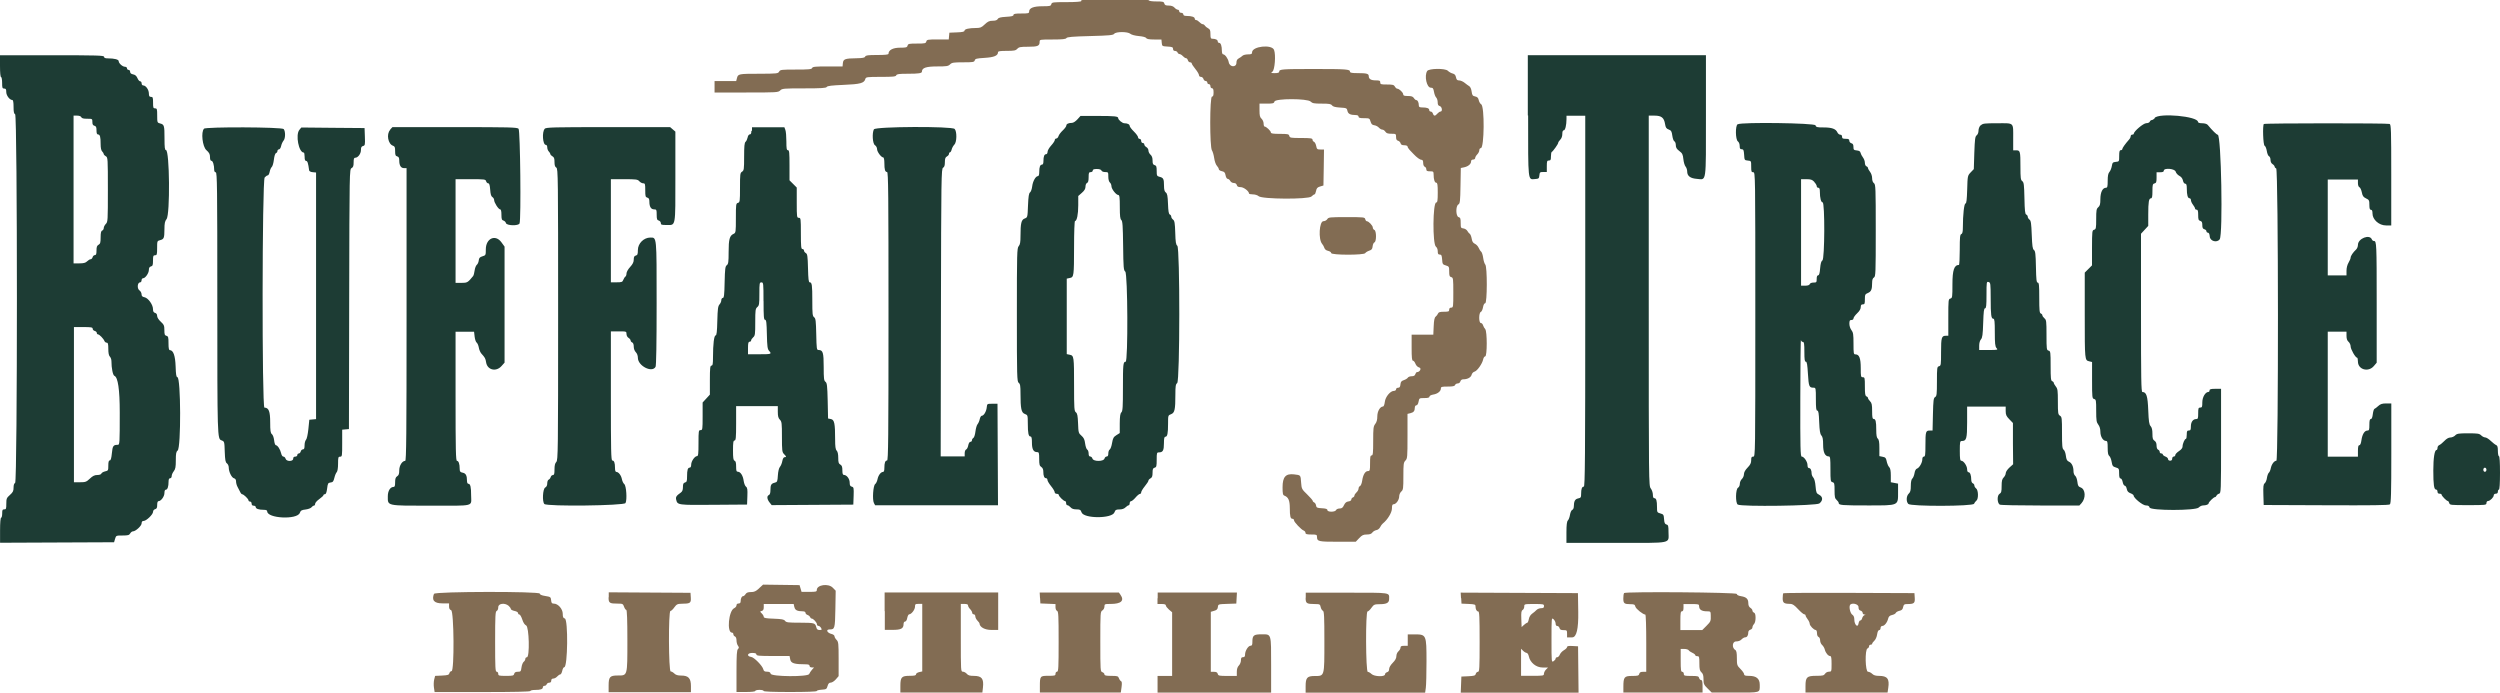 <svg xmlns="http://www.w3.org/2000/svg" id="a" viewBox="0 0 400 110.83"><g id="b"><path id="c" d="M0,10.58c0,1.06,.07,1.75,.17,1.75,.09,0,.17,.41,.17,.92,0,.81,.04,.92,.33,.92,.27,0,.33,.11,.33,.55,0,.56,.55,1.28,.97,1.28,.13,0,.2,.36,.2,1.09,0,.81,.06,1.11,.25,1.18,.38,.15,.38,58.85,0,59-.16,.06-.25,.32-.25,.75,0,.54-.1,.74-.58,1.17-.53,.47-.58,.59-.58,1.41s-.04,.9-.33,.9-.33,.11-.33,.67c0,.37-.08,.67-.17,.67-.1,0-.17,.78-.17,2v2l9.12-.04,9.12-.04,.16-.54c.16-.54,.17-.54,1.2-.54,.87,0,1.07-.06,1.22-.33,.1-.18,.29-.33,.43-.33,.44,0,1.4-.89,1.4-1.29,0-.26,.1-.38,.32-.38,.43,0,1.51-1.04,1.51-1.46,0-.2,.14-.37,.33-.42,.26-.07,.33-.23,.33-.69,0-.39,.08-.6,.22-.6,.4,0,.94-.75,.94-1.3,0-.34,.08-.53,.23-.53,.26,0,.43-.5,.43-1.29,0-.37,.08-.54,.25-.54,.14,0,.25-.15,.25-.35s.15-.54,.33-.77c.27-.34,.33-.68,.33-1.76s.06-1.38,.29-1.55c.56-.41,.52-11.74-.04-11.74-.17,0-.24-.42-.28-1.71-.06-1.74-.37-2.61-.93-2.62-.15,0-.21-.34-.21-1.1,0-.96-.04-1.11-.33-1.19-.28-.07-.33-.23-.33-.91,0-.72-.07-.88-.58-1.35-.35-.32-.58-.69-.58-.93,0-.25-.12-.42-.33-.48-.24-.06-.33-.23-.33-.6,0-.71-.77-1.78-1.36-1.9-.35-.07-.47-.19-.47-.48,0-.21-.16-.5-.35-.63-.4-.28-.31-1.27,.11-1.27,.13,0,.24-.15,.24-.33s.11-.33,.24-.33c.36,0,.93-.82,.93-1.34,0-.32,.1-.49,.33-.55,.28-.07,.33-.23,.33-.94s.04-.85,.33-.85,.33-.11,.33-1.15c0-1.11,.01-1.15,.46-1.26,.63-.16,.7-.33,.71-1.73,0-.97,.07-1.31,.34-1.65,.58-.74,.49-11.04-.1-11.04-.18,0-.23-.39-.23-1.88,0-2.07-.05-2.21-.71-2.38-.44-.11-.46-.15-.46-1.26,0-1.04-.03-1.15-.33-1.15s-.33-.11-.33-.92-.04-.92-.33-.92c-.26,0-.33-.11-.34-.54,0-.6-.49-1.29-.9-1.29-.15,0-.26-.14-.26-.33,0-.18-.1-.33-.23-.33s-.33-.23-.44-.51c-.15-.35-.36-.54-.69-.6-.32-.06-.48-.2-.48-.41,0-.17-.11-.31-.25-.31s-.25-.11-.25-.25-.15-.25-.33-.25c-.38,0-1-.55-1-.9,0-.26-.7-.44-1.69-.44-.46,0-.65-.07-.65-.25,0-.22-1.04-.25-8.33-.25H0v1.75m244.5,7.89c0,10.72-.05,10.26,1.09,10.17,.61-.05,.66-.09,.71-.59,.05-.5,.1-.54,.62-.54h.57v-.92c0-.81,.04-.92,.33-.92,.28,0,.33-.11,.33-.65,0-.36,.06-.68,.12-.71,.2-.09,1.04-1.27,1.04-1.46,0-.1,.15-.33,.33-.51,.21-.21,.33-.56,.33-.92,0-.38,.08-.58,.23-.58,.24,0,.43-.81,.44-1.79v-.54h3v29.67c0,25.25-.04,29.67-.23,29.67-.3,0-.43,.37-.43,1.16,0,.56-.05,.64-.48,.73-.5,.1-.68,.45-.69,1.3,0,.24-.11,.48-.25,.53-.14,.05-.3,.4-.36,.78s-.21,.79-.34,.91c-.16,.16-.23,.71-.23,1.91v1.68h7.99c9.19,0,8.34,.18,8.34-1.75,0-.96-.04-1.12-.33-1.19-.25-.07-.34-.26-.38-.85-.05-.71-.09-.78-.59-.92-.52-.15-.54-.18-.54-1.03,0-1.03-.12-1.41-.43-1.41-.15,0-.23-.19-.23-.56,0-.31-.15-.75-.33-.99-.33-.42-.33-.68-.33-30.02V18.5h.92c1.11,0,1.53,.33,1.69,1.35,.09,.56,.2,.73,.58,.87,.4,.15,.49,.3,.58,.99,.06,.45,.21,.85,.33,.9,.12,.05,.23,.32,.23,.61,0,.4,.14,.62,.56,.94,.48,.36,.57,.54,.65,1.31,.05,.49,.21,1.02,.35,1.18,.14,.16,.26,.51,.26,.79,0,.72,.5,1.1,1.56,1.18,1.55,.13,1.44,.91,1.44-10.14V8.83h-28.5v9.64m-231.44,.28c.07,.18,.34,.25,.93,.25,.83,0,.84,0,.84,.52,0,.38,.09,.54,.33,.6,.26,.07,.33,.23,.33,.74,0,.44,.07,.65,.23,.65,.33,0,.43,.38,.43,1.5,0,.64,.08,1.06,.25,1.22,.14,.14,.25,.33,.25,.42s.15,.25,.33,.35c.32,.17,.33,.35,.33,5.34s-.01,5.17-.33,5.49c-.18,.18-.33,.48-.33,.65s-.11,.36-.25,.41c-.18,.07-.25,.36-.25,1.09,0,.83-.06,1.03-.33,1.18-.26,.14-.33,.35-.33,.92s-.06,.74-.27,.74c-.15,0-.3,.15-.35,.33-.05,.18-.19,.33-.32,.33s-.38,.15-.56,.33c-.25,.25-.56,.33-1.25,.33h-.92V18.5h.57c.35,0,.6,.1,.66,.25m159.4,.33c-.3,.34-.67,.58-.89,.58-.55,0-.9,.17-.9,.44,0,.13-.26,.48-.57,.77-.31,.29-.62,.7-.68,.91-.06,.21-.22,.38-.35,.38s-.24,.11-.24,.24-.26,.53-.58,.88c-.32,.35-.58,.8-.58,1.01,0,.21-.1,.38-.23,.38-.29,0-.43,.36-.43,1.1,0,.38-.08,.57-.23,.57-.3,0-.44,.37-.44,1.18,0,.41-.08,.66-.21,.66-.37,0-.83,.84-.92,1.64-.05,.42-.2,.86-.34,.96-.19,.14-.27,.64-.33,2.1-.07,1.9-.08,1.91-.53,2.08-.54,.2-.67,.75-.67,2.79,0,1.02-.07,1.39-.29,1.64-.27,.3-.29,1.06-.29,10.98s.02,10.68,.29,10.88c.24,.18,.29,.48,.29,1.71,0,2.44,.13,3.06,.69,3.27,.47,.18,.47,.2,.48,1.52,0,1.56,.11,2.09,.43,2.09,.17,0,.23,.26,.23,.99,0,1.06,.25,1.51,.84,1.51,.28,0,.32,.12,.32,1.08,0,.9,.06,1.12,.33,1.29,.22,.14,.33,.39,.33,.74,0,.7,.15,1.06,.43,1.06,.13,0,.23,.12,.23,.28s.26,.59,.58,.99c.32,.39,.58,.83,.58,.97,0,.15,.14,.26,.33,.26,.18,0,.33,.08,.33,.19,0,.22,.78,.98,1.01,.98,.09,0,.16,.15,.16,.33s.09,.33,.21,.33,.34,.15,.5,.33c.19,.23,.49,.33,.94,.33,.57,0,.67,.06,.82,.48,.36,1.02,4.88,1.02,5.26,0,.15-.41,.27-.47,.81-.47,.41,0,.75-.12,.96-.33,.18-.18,.41-.33,.5-.33s.17-.15,.17-.33,.1-.33,.22-.33,.44-.26,.71-.58c.27-.32,.58-.58,.7-.58s.21-.12,.21-.26,.26-.58,.58-.97c.32-.39,.58-.79,.58-.9s.15-.27,.33-.36c.25-.14,.33-.35,.33-.9,0-.58,.06-.74,.33-.81,.29-.08,.33-.23,.33-1.27,0-1.12,.02-1.18,.38-1.18,.61,0,.78-.32,.78-1.45,0-.78,.06-1.05,.23-1.05,.32,0,.43-.53,.43-2.09,0-1.32,0-1.34,.48-1.52,.58-.22,.69-.72,.69-3.12,0-1.38,.05-1.68,.29-1.86,.44-.32,.45-21.65,.02-21.97-.22-.16-.29-.57-.33-2.08-.05-1.56-.11-1.92-.35-2.1-.16-.12-.29-.33-.29-.47s-.1-.3-.23-.35c-.17-.07-.25-.51-.29-1.7-.05-1.3-.12-1.65-.35-1.82-.21-.16-.29-.45-.29-1.11,0-1.06-.1-1.25-.71-1.4-.42-.11-.46-.18-.46-.95,0-.69-.06-.85-.33-.92-.26-.07-.33-.23-.33-.74,0-.44-.11-.74-.33-.93-.18-.16-.33-.45-.33-.66s-.15-.45-.33-.55-.33-.29-.33-.42-.11-.24-.25-.24-.25-.15-.25-.33-.11-.33-.25-.33-.25-.12-.25-.26-.3-.56-.67-.92c-.37-.36-.67-.76-.67-.89,0-.25-.35-.43-.85-.43-.33,0-.99-.55-.99-.82,0-.29-.56-.35-3.28-.35h-2.75l-.52,.58m172.43-.26c-.16,.19-.39,.34-.51,.34s-.26,.11-.31,.25c-.05,.14-.3,.25-.57,.25-.45,0-1.99,1.3-1.99,1.68,0,.08-.11,.15-.25,.15s-.25,.11-.25,.25-.11,.38-.26,.54c-.62,.7-1.08,1.35-1.08,1.52,0,.1-.11,.18-.25,.18-.19,0-.25,.21-.25,.91,0,.9,0,.91-.54,.96-.48,.05-.55,.12-.64,.68-.06,.34-.23,.76-.38,.93-.2,.22-.28,.62-.28,1.42,0,.9-.05,1.11-.27,1.11-.54,0-.89,.69-.9,1.79,0,.83-.07,1.1-.34,1.33-.29,.25-.33,.49-.33,1.9s-.03,1.62-.33,1.7c-.32,.08-.33,.23-.34,2.89v2.81l-.58,.58-.58,.58v6.84c0,7.23,0,7.17,.71,7.35l.46,.11v2.92c0,2.77,.02,2.92,.33,3,.31,.08,.33,.23,.33,1.88,0,1.54,.05,1.85,.33,2.21,.21,.27,.34,.68,.34,1.15,0,.78,.43,1.47,.9,1.47,.22,0,.27,.21,.27,1.11,0,.79,.07,1.16,.25,1.29,.14,.1,.31,.52,.38,.93,.11,.66,.19,.77,.66,.91,.51,.15,.54,.2,.54,.96,0,.57,.07,.8,.23,.8,.13,0,.28,.25,.34,.58,.06,.32,.21,.58,.33,.58s.27,.23,.32,.51c.07,.37,.24,.57,.6,.7,.27,.1,.5,.27,.5,.36,0,.41,1.46,1.59,1.96,1.59,.36,0,.53,.09,.59,.33,.14,.52,7.4,.52,7.87,0,.17-.18,.47-.33,.68-.33,.48,0,.9-.16,.9-.34,0-.2,.81-.99,1.01-.99,.09,0,.2-.11,.25-.23,.05-.13,.23-.27,.41-.32,.31-.08,.32-.32,.32-8.43v-8.35h-.92c-.7,0-.92,.06-.92,.25,0,.14-.08,.25-.17,.25-.5,0-.99,.83-.99,1.66,0,.73-.04,.84-.33,.84s-.33,.11-.33,.92-.04,.92-.32,.92c-.51,0-.85,.46-.85,1.18,0,.54-.06,.65-.33,.65s-.33,.11-.33,.67c0,.37-.06,.67-.14,.67-.19,0-.53,.77-.53,1.22,0,.23-.21,.5-.58,.74-.32,.21-.58,.49-.58,.62s-.11,.25-.25,.25-.25,.15-.25,.33c0,.22-.11,.33-.33,.33-.19,0-.33-.11-.33-.25s-.19-.33-.42-.41c-.23-.09-.42-.24-.42-.33s-.11-.17-.25-.17-.25-.11-.25-.25-.11-.3-.25-.35c-.15-.06-.25-.31-.25-.66,0-.38-.11-.63-.33-.77-.27-.17-.33-.39-.33-1.11,0-.63-.09-1-.29-1.23-.24-.26-.31-.74-.38-2.54-.09-2.28-.29-2.92-.94-2.92-.19,0-.22-2.17-.22-12.66v-12.66l.58-.63,.58-.63v-1.83c0-2.04,.1-2.58,.44-2.58,.17,0,.23-.28,.23-1.15,0-1.01,.04-1.16,.33-1.23,.28-.07,.33-.23,.33-.94v-.85h.58c.41,0,.58-.08,.58-.25,0-.49,1.77-.34,1.9,.16,.06,.23,.32,.52,.58,.66,.31,.16,.51,.42,.58,.75,.06,.3,.21,.51,.36,.51,.19,0,.26,.19,.26,.79,0,1.03,.15,1.54,.43,1.54,.13,0,.23,.14,.23,.31s.15,.5,.33,.73c.18,.23,.33,.51,.33,.61s.11,.18,.25,.18c.19,0,.25,.21,.25,.85,0,.71,.05,.86,.33,.94,.25,.07,.33,.23,.33,.67s.08,.6,.33,.67c.18,.05,.33,.19,.33,.32s.11,.23,.24,.23c.16,0,.26,.22,.29,.62,.06,.74,1.15,1.04,1.59,.44,.54-.74,.25-16.73-.31-16.73-.17,0-.88-.69-1.61-1.58-.13-.15-.48-.26-.88-.26-.41,0-.66-.08-.67-.21-.02-.91-6.22-1.48-6.94-.64m-66.72,1.01c-.39,.24-.35,2.46,.04,2.74,.17,.12,.29,.43,.29,.74,0,.41,.07,.52,.33,.52,.27,0,.33,.14,.38,.88,.05,.85,.06,.88,.59,.93,.54,.05,.54,.06,.54,.96,0,.8,.04,.91,.33,.91,.33,0,.33,.11,.33,22.75s0,22.75-.33,22.75c-.27,0-.33,.11-.33,.58,0,.44-.14,.73-.58,1.18-.38,.39-.58,.76-.58,1.06,0,.25-.15,.6-.33,.76-.18,.17-.33,.51-.33,.77,0,.27-.12,.53-.29,.63-.39,.22-.43,2.44-.04,2.69,.58,.37,12.58,.2,13.06-.18,.6-.47,.58-1.07-.04-1.39-.43-.22-.48-.34-.57-1.35-.05-.67-.19-1.21-.36-1.4-.15-.16-.27-.45-.27-.64,0-.52-.17-.88-.43-.88-.15,0-.23-.18-.23-.48,0-.53-.56-1.36-.93-1.36-.2,0-.24-1.37-.22-9.46,.01-5.2,.05-9.33,.1-9.17,.04,.16,.18,.29,.31,.29,.19,0,.24,.32,.24,1.58s.05,1.58,.23,1.58,.25,.48,.34,1.95c.12,2.02,.2,2.21,.89,2.21,.37,0,.38,.05,.38,1.84,0,1.44,.05,1.83,.23,1.83s.25,.43,.3,1.83c.06,1.4,.14,1.9,.35,2.14,.21,.23,.28,.62,.28,1.5,0,1.24,.31,1.86,.92,1.86,.21,0,.25,.33,.25,2.02,0,1.88,.02,2.02,.33,2.1,.3,.08,.33,.23,.33,1.32,0,1.03,.05,1.28,.33,1.52,.18,.16,.33,.37,.33,.48,0,.36,.49,.4,4.65,.4,5.02,0,4.85,.07,4.85-2.13v-1.36l-.58-.11-.58-.11v-1.08c0-.73-.08-1.16-.25-1.33-.14-.14-.29-.45-.35-.7-.18-.81-.22-.87-.73-.97l-.5-.1v-1.29c0-.94-.07-1.35-.25-1.5-.18-.15-.25-.55-.25-1.42,0-1.36-.1-1.74-.43-1.74-.18,0-.23-.29-.23-1.25,0-1.03-.06-1.31-.33-1.58-.18-.18-.33-.41-.33-.51s-.11-.22-.25-.27c-.2-.08-.25-.42-.25-1.58,0-1.37-.02-1.48-.33-1.48s-.33-.11-.33-1.46c0-1.58-.24-2.2-.84-2.2-.3,0-.32-.13-.32-1.73,0-1.47-.05-1.79-.33-2.15-.19-.24-.33-.68-.33-1.02,0-.49,.06-.6,.33-.6,.19,0,.33-.11,.33-.26,0-.14,.26-.51,.58-.81,.38-.36,.58-.7,.58-.99,0-.33,.08-.44,.33-.44,.29,0,.33-.11,.33-.81,0-.74,.04-.83,.48-1.01,.53-.22,.68-.57,.68-1.62,0-.49,.09-.75,.29-.86,.27-.15,.29-.69,.29-7.52s-.02-7.38-.29-7.57c-.18-.13-.29-.43-.29-.8,0-.33-.14-.77-.33-1.01-.18-.23-.33-.51-.33-.61s-.11-.23-.25-.28c-.14-.05-.25-.3-.25-.56s-.14-.64-.31-.86c-.17-.22-.34-.55-.38-.73-.04-.24-.22-.35-.6-.39-.48-.05-.54-.11-.54-.56,0-.37-.09-.53-.33-.59-.18-.05-.33-.23-.33-.4,0-.25-.12-.31-.58-.31s-.58-.06-.58-.33c0-.21-.11-.33-.29-.33-.16,0-.37-.17-.46-.37-.25-.56-.87-.79-2.2-.79-1.05,0-1.21-.04-1.3-.34-.12-.37-11.85-.53-12.42-.17m38.83,.17c-.19,.19-.33,.56-.33,.86s-.12,.61-.29,.74c-.25,.18-.3,.59-.38,2.81l-.08,2.6-.5,.52c-.49,.52-.5,.55-.56,2.75-.05,1.62-.12,2.23-.27,2.23-.22,0-.42,1.81-.42,3.77,0,.76-.07,1.05-.25,1.12-.21,.08-.25,.52-.25,2.52,0,1.33-.06,2.42-.13,2.42-.76,0-1.04,.82-1.04,3.07,0,2.08-.02,2.23-.33,2.31-.32,.08-.33,.23-.33,3.02v2.93h-.38c-.7,0-.78,.27-.78,2.6,0,2.06-.02,2.2-.33,2.28-.31,.08-.33,.23-.33,2.43,0,2.06-.04,2.36-.29,2.5-.25,.14-.3,.5-.35,2.76l-.06,2.6h-.47c-.62,0-.67,.19-.67,2.35,0,1.51-.04,1.82-.25,1.82-.16,0-.25,.16-.25,.43,0,.54-.48,1.37-.86,1.49-.17,.05-.33,.34-.39,.74-.06,.36-.22,.74-.35,.85-.15,.13-.24,.53-.24,1.15,0,.74-.07,1.02-.33,1.26-.4,.37-.44,1.28-.07,1.65,.42,.42,10.37,.39,10.52-.03,.06-.16,.23-.38,.37-.49,.36-.27,.33-1.7-.05-1.97-.15-.11-.27-.32-.27-.46s-.11-.3-.25-.35c-.14-.05-.25-.3-.25-.56,0-.72-.18-1.21-.43-1.21-.14,0-.23-.18-.23-.48,0-.53-.56-1.36-.93-1.36-.19,0-.24-.32-.24-1.58,0-1.45,.03-1.58,.32-1.58,.74,0,.85-.37,.85-3.01v-2.49h6.17v.71c0,.59,.1,.82,.58,1.31l.58,.6v3.3l.03,3.3-.59,.53c-.33,.3-.59,.69-.59,.89s-.15,.51-.33,.69c-.26,.26-.33,.56-.33,1.38,0,.88-.05,1.08-.35,1.26-.4,.25-.37,1.45,.05,1.71,.12,.08,3.04,.14,6.48,.14h6.26l.34-.37c.72-.8,.65-2.22-.12-2.51-.38-.14-.47-.29-.54-.92-.05-.41-.2-.84-.35-.95-.15-.11-.27-.43-.27-.71,0-.76-.27-1.35-.73-1.55-.31-.14-.42-.35-.49-.95-.05-.42-.2-.85-.35-.96-.23-.16-.27-.6-.27-2.72,0-2.34-.02-2.54-.33-2.73-.3-.19-.33-.39-.33-2.23s-.04-2.07-.33-2.44c-.18-.23-.33-.5-.33-.59s-.11-.21-.25-.26c-.21-.08-.25-.51-.25-2.45,0-2.21-.02-2.36-.33-2.44s-.33-.23-.33-2.49-.03-2.42-.33-2.68c-.18-.16-.33-.37-.33-.48s-.11-.24-.25-.29c-.21-.08-.25-.52-.25-2.52s-.04-2.42-.24-2.42-.25-.47-.29-2.51c-.04-2.08-.1-2.55-.32-2.71-.22-.16-.28-.63-.35-2.43-.07-1.82-.13-2.27-.36-2.43-.15-.11-.28-.32-.28-.46s-.11-.3-.24-.35c-.19-.07-.25-.62-.29-2.61-.05-2.17-.09-2.55-.35-2.74-.25-.18-.29-.51-.29-2.31,0-2.46-.04-2.62-.68-2.62h-.48v-1.9c0-2.64,.21-2.43-2.52-2.43-2.09,0-2.35,.03-2.65,.33m45.28-.22c-.23,.23-.12,3.39,.12,3.49,.13,.05,.28,.43,.35,.84,.06,.41,.22,.79,.35,.84,.13,.05,.24,.31,.24,.57,0,.3,.12,.56,.33,.69,.18,.11,.33,.3,.33,.4s.11,.23,.25,.29c.36,.14,.38,46.77,.03,46.77s-.76,.55-.89,1.18c-.06,.31-.2,.65-.32,.74-.11,.09-.25,.47-.3,.83-.05,.37-.22,.75-.36,.86-.21,.15-.25,.5-.21,1.83l.05,1.64,9.98,.04c7.23,.03,10.04,0,10.21-.14,.18-.16,.23-1.64,.23-8.17v-7.98h-.82c-.64,0-.92,.09-1.27,.41-.24,.22-.51,.43-.61,.46-.09,.03-.21,.41-.26,.84-.06,.51-.17,.79-.32,.79-.17,0-.23,.25-.23,.92,0,.8-.04,.92-.32,.92-.45,0-.82,.6-.95,1.54-.07,.51-.19,.8-.33,.8-.17,0-.23,.25-.23,.92v.92h-4.83v-20h3v.67c0,.46,.1,.76,.33,.95,.18,.16,.33,.49,.33,.73,0,.45,.77,1.81,1.03,1.81,.08,0,.14,.28,.14,.62,0,1.29,1.67,1.76,2.55,.71l.45-.53v-9.47c0-9.6-.02-10-.44-10-.13,0-.28-.11-.33-.25-.34-.89-2.23-.16-2.23,.87,0,.26-.13,.59-.29,.74-.48,.44-.88,1.03-.88,1.3,0,.14-.15,.5-.33,.8-.2,.33-.33,.84-.33,1.29v.75h-3v-15.33h4.83v.57c0,.34,.1,.6,.24,.66,.13,.05,.3,.42,.38,.81,.11,.58,.24,.76,.67,.97,.49,.23,.54,.31,.54,1.04,0,.59,.07,.79,.25,.79,.18,0,.25,.18,.25,.6,0,.97,1.05,1.9,2.16,1.9h.84v-8.07c0-7.2-.03-8.08-.26-8.17-.36-.14-19.99-.13-20.12,.01m-329.58,.76c-.51,.51-.25,2.86,.38,3.42,.46,.41,.58,.64,.58,1.11,0,.4,.08,.6,.23,.6,.23,0,.44,.69,.44,1.44,0,.24,.1,.4,.25,.4,.22,0,.25,2.37,.25,20.31,0,22.42,0,22.32,.68,22.58,.45,.17,.46,.2,.51,1.82,.05,1.34,.11,1.69,.35,1.86,.16,.12,.29,.41,.29,.66,0,.68,.46,1.62,.83,1.72,.23,.06,.34,.23,.34,.53,0,.24,.11,.63,.24,.86,.13,.23,.32,.59,.41,.79,.09,.21,.24,.38,.33,.38,.23,0,1.01,.75,1.01,.98,0,.11,.11,.19,.25,.19s.25,.15,.25,.33c0,.22,.11,.33,.33,.33,.18,0,.33,.1,.33,.23,0,.26,.5,.43,1.29,.43,.36,0,.54,.08,.54,.24,0,1.15,4.8,1.38,5.22,.25,.14-.38,.29-.47,.92-.54,.41-.05,.84-.21,.95-.35,.11-.15,.28-.27,.39-.27s.19-.13,.19-.29c0-.16,.3-.5,.67-.76,.37-.26,.66-.54,.66-.62s.11-.16,.24-.16c.16,0,.27-.29,.35-.91,.1-.82,.15-.91,.55-.96,.37-.04,.47-.17,.61-.75,.09-.39,.26-.79,.38-.91,.12-.12,.21-.66,.21-1.34,0-1.02,.03-1.13,.33-1.13,.32,0,.33-.11,.33-2.16v-2.16l.54-.05,.54-.05,.04-20.79c.04-20.58,.05-20.79,.38-20.96,.26-.14,.33-.35,.33-.92s.06-.74,.25-.74c.44,0,.92-.64,.92-1.23,0-.43,.08-.59,.34-.65,.31-.08,.34-.2,.29-1.48l-.05-1.39-5.06-.04-5.06-.05-.31,.38c-.65,.78-.1,3.63,.7,3.63,.08,0,.14,.3,.14,.67,0,.47,.07,.67,.24,.67,.22,0,.33,.37,.48,1.5,.02,.15,.24,.27,.57,.3l.54,.05v39.46l-.54,.05-.54,.05-.15,1.49c-.09,.85-.25,1.59-.38,1.72s-.23,.52-.23,.88c0,.49-.07,.65-.26,.65-.15,0-.31,.15-.35,.33-.05,.18-.19,.33-.32,.33s-.23,.11-.23,.25-.15,.25-.33,.25c-.22,0-.33,.11-.33,.33,0,.48-1.09,.48-1.22,0-.05-.18-.2-.33-.34-.33-.15,0-.3-.22-.37-.54-.14-.62-.57-1.28-.85-1.29-.1,0-.23-.36-.27-.79-.05-.44-.21-.87-.36-.98-.21-.16-.27-.53-.27-1.88,0-1.76-.23-2.36-.92-2.36-.41,0-.38-36.35,.04-36.83,.16-.18,.38-.33,.49-.33s.25-.26,.31-.58c.06-.32,.21-.66,.33-.76,.12-.1,.28-.63,.34-1.16,.07-.59,.2-1.01,.34-1.06,.13-.05,.23-.2,.23-.34s.11-.26,.24-.26,.29-.24,.35-.54c.06-.3,.24-.68,.38-.85,.32-.36,.33-1.49,.03-1.86-.28-.33-12.47-.38-12.8-.05m29.83,.19c-.63,.67-.33,2.28,.47,2.53,.27,.09,.33,.25,.33,.86s.06,.77,.33,.84c.25,.07,.33,.23,.33,.66,0,.79,.26,1.22,.76,1.22h.41v23.42c0,19.33-.04,23.42-.22,23.42-.48,0-.95,.75-.95,1.51,0,.56-.08,.79-.33,.95-.25,.16-.33,.39-.33,.96s-.06,.75-.25,.75c-.53,0-.92,.63-.92,1.5,0,1.56-.29,1.5,6.9,1.5s6.43,.17,6.43-1.64c0-1.34-.12-1.86-.43-1.86-.14,0-.23-.18-.23-.46,0-.87-.19-1.22-.69-1.32-.4-.08-.48-.18-.48-.62,0-.77-.17-1.27-.43-1.27-.19,0-.23-1.65-.23-10.33v-10.33h2.96l.09,.78c.05,.43,.19,.86,.33,.96,.13,.1,.28,.45,.34,.79,.05,.34,.24,.76,.4,.95,.59,.65,.67,.79,.77,1.43,.2,1.22,1.6,1.55,2.46,.58l.49-.55v-18.56l-.5-.69c-.96-1.33-2.5-.64-2.5,1.13,0,.92-.01,.95-.54,1.11-.43,.13-.55,.26-.59,.66-.03,.28-.17,.59-.31,.7-.14,.11-.3,.52-.35,.91-.05,.39-.16,.79-.24,.89-.86,1.05-.94,1.09-1.88,1.09h-.93V28.67h2.4c2.26,0,2.4,.02,2.49,.33,.05,.18,.2,.33,.33,.33,.18,0,.26,.27,.32,1.02,.05,.73,.15,1.06,.35,1.18,.15,.09,.28,.3,.28,.47,0,.41,.69,1.49,.96,1.5,.14,0,.21,.29,.21,.86,0,.69,.06,.86,.32,.93,.17,.05,.36,.23,.4,.4,.11,.43,2.02,.48,2.18,.05,.26-.67,.11-14.87-.16-15.14-.23-.23-1.39-.26-10.22-.26h-9.96l-.36,.39m24.73-.12c-.47,.47-.33,2.57,.17,2.57,.14,0,.23,.17,.23,.4s.11,.52,.25,.66c.14,.14,.25,.33,.25,.42s.15,.25,.33,.35c.26,.14,.33,.35,.33,.91,0,.53,.08,.78,.29,.9,.28,.16,.29,1.45,.29,23.48s-.02,23.33-.29,23.61c-.21,.21-.29,.56-.29,1.2,0,.72-.06,.9-.26,.9-.15,0-.3,.14-.35,.32-.05,.18-.19,.36-.32,.41-.13,.05-.23,.31-.23,.59,0,.33-.11,.56-.33,.68-.39,.21-.5,2.27-.13,2.63,.42,.42,12.75,.27,12.98-.15,.28-.52,.13-2.79-.2-3.04-.14-.11-.31-.45-.37-.76-.12-.63-.54-1.18-.89-1.18-.15,0-.22-.22-.22-.65,0-.81-.14-1.18-.43-1.18-.2,0-.23-1.61-.23-10.33v-10.33h1.25c1.22,0,1.25,0,1.25,.42,0,.24,.14,.51,.33,.62,.18,.11,.33,.31,.33,.42s.11,.26,.25,.31c.15,.06,.25,.31,.25,.66s.13,.7,.33,.9c.2,.2,.33,.56,.33,.9,0,1.29,2.28,2.46,2.83,1.44,.11-.21,.17-3.7,.17-10.18,0-10.83,.03-10.5-1.01-10.5s-1.99,.94-1.99,2c0,.65-.06,.81-.33,.88-.25,.06-.33,.23-.33,.64,0,.4-.16,.73-.58,1.19-.33,.35-.58,.81-.58,1.03s-.08,.45-.18,.51c-.1,.06-.24,.29-.33,.51-.14,.36-.25,.4-1.07,.4h-.92V28.67h2.13c1.92,0,2.16,.03,2.42,.33,.16,.18,.44,.33,.62,.33,.3,0,.33,.11,.33,1.1s.04,1.11,.33,1.19c.25,.07,.33,.23,.33,.66,0,.79,.26,1.22,.76,1.22,.38,0,.41,.06,.41,.85,0,.71,.06,.86,.33,.94,.18,.05,.33,.23,.33,.4,0,.27,.13,.31,.9,.31,1.52,0,1.43,.5,1.43-7.73v-7.21l-.42-.36-.42-.36h-9.9c-8.78,0-9.93,.03-10.17,.26m33.07,.32c0,.41-.07,.58-.25,.58-.15,0-.3,.21-.35,.5-.06,.27-.2,.58-.33,.69-.18,.14-.23,.72-.23,2.38,0,2.01-.03,2.21-.33,2.4-.31,.19-.33,.39-.33,2.56s-.02,2.35-.33,2.43c-.31,.08-.33,.23-.33,2.44s-.01,2.36-.37,2.52c-.63,.28-.79,.86-.79,2.9,0,1.61-.05,1.93-.29,2.11-.25,.18-.3,.56-.35,2.73-.04,2.04-.1,2.51-.29,2.51-.13,0-.24,.16-.24,.36s-.13,.51-.29,.68c-.24,.27-.3,.72-.35,2.64-.04,1.72-.11,2.32-.27,2.32-.25,0-.42,1.41-.42,3.44,0,1.13-.05,1.39-.25,1.39s-.25,.37-.25,2.32v2.32l-.58,.63-.58,.63v2.21c0,2.1-.02,2.21-.33,2.21s-.33,.11-.33,2.08c0,1.69-.04,2.08-.24,2.08-.36,0-.93,.82-.93,1.36,0,.3-.09,.48-.23,.48-.32,0-.43,.37-.43,1.41,0,.74-.05,.9-.33,.97-.26,.07-.33,.23-.33,.73,0,.47-.1,.71-.35,.89-.7,.49-.84,.7-.73,1.14,.21,.85,.25,.86,6,.81l5.34-.04,.05-1.33c.04-1.08,0-1.37-.22-1.53-.15-.11-.31-.52-.37-.92-.11-.84-.5-1.46-.92-1.47-.24,0-.29-.16-.29-.84,0-.59-.07-.87-.25-.93-.2-.08-.25-.42-.25-1.66s.05-1.57,.25-1.57,.25-.42,.25-2.75v-2.75h6.67v.92c0,.69,.08,1,.33,1.25,.3,.3,.33,.56,.33,2.75s.03,2.45,.33,2.75c.4,.4,.42,.5,.09,.5-.15,0-.29,.24-.36,.62-.06,.34-.23,.76-.38,.93-.16,.18-.29,.72-.33,1.36-.06,.98-.1,1.07-.5,1.17-.57,.14-.69,.35-.69,1.19,0,.46-.09,.72-.25,.79-.35,.14-.31,.65,.1,1.17l.35,.44,6.53-.04,6.53-.04,.05-1.39c.04-1.28,.02-1.4-.29-1.48-.26-.07-.34-.23-.34-.65,0-.6-.47-1.23-.92-1.23-.18,0-.25-.19-.25-.74s-.08-.78-.33-.92c-.27-.14-.33-.35-.33-1.08,0-.58-.09-.99-.25-1.15-.19-.19-.25-.65-.25-1.82,0-2.52-.12-3.12-.67-3.23l-.46-.09-.06-2.83c-.06-2.44-.11-2.86-.35-3.04-.25-.18-.29-.52-.29-2.39,0-2.3-.12-2.7-.83-2.7-.29,0-.31-.19-.36-2.51-.05-2.16-.09-2.54-.34-2.73-.26-.19-.29-.52-.29-2.64,0-2.54-.06-2.95-.42-2.95-.17,0-.23-.53-.27-2.26-.05-1.95-.1-2.28-.35-2.42-.16-.09-.29-.27-.29-.4s-.11-.24-.25-.24c-.21,0-.25-.39-.25-2.5,0-2.39-.02-2.5-.33-2.5s-.33-.11-.33-2.42v-2.42l-.58-.58-.58-.58v-2.41c0-2.03-.04-2.41-.25-2.41s-.25-.27-.25-1.41c0-.77-.07-1.6-.16-1.83l-.16-.43h-5.18v.58m19.51-.26c-.32,.6-.22,2.31,.16,2.55,.19,.12,.34,.39,.34,.63,0,.43,.67,1.33,.99,1.33,.1,0,.18,.38,.18,.9,0,1.06,.11,1.43,.43,1.43,.2,0,.23,3.46,.23,23.08s-.04,23.08-.23,23.08c-.3,0-.43,.37-.43,1.18,0,.44-.07,.65-.22,.65-.35,0-.76,.55-.88,1.18-.06,.31-.23,.66-.37,.76-.33,.24-.48,2.51-.2,3.04l.19,.35h19.66l-.04-8.12-.04-8.12h-.83c-.83,0-.83,0-.89,.57-.06,.65-.47,1.35-.79,1.35-.12,0-.27,.24-.33,.54-.06,.3-.22,.66-.35,.81-.13,.15-.28,.67-.34,1.17-.06,.49-.2,.96-.33,1.03-.12,.07-.23,.24-.23,.38s-.11,.24-.24,.24c-.14,0-.29,.23-.35,.57-.06,.32-.21,.61-.34,.66-.13,.05-.23,.31-.23,.6v.5h-3.84l.04-23.01c.04-21.72,.06-23.02,.34-23.17,.21-.12,.29-.37,.29-.9,0-.56,.08-.78,.33-.91,.18-.1,.33-.29,.33-.42s.07-.24,.16-.24,.21-.21,.27-.46c.06-.25,.25-.59,.42-.76,.41-.39,.44-2.13,.05-2.52-.45-.45-12.66-.39-12.9,.06m36.39,6.59c.06,.15,.31,.25,.6,.25,.49,0,.5,.03,.5,.73,0,.44,.1,.81,.25,.94,.14,.11,.25,.38,.25,.59,0,.44,.75,1.41,1.1,1.41,.19,0,.24,.38,.24,1.9s.06,1.94,.24,2.1c.2,.16,.25,.94,.29,4.12,.04,3.5,.08,3.94,.34,4.13,.4,.29,.46,14.43,.06,14.43s-.43,.4-.43,4.19c0,3.03-.04,3.71-.25,3.91-.19,.18-.25,.65-.26,1.78v1.53l-.54,.34c-.45,.28-.56,.48-.69,1.25-.08,.5-.25,.97-.38,1.05-.12,.07-.22,.35-.22,.62,0,.34-.08,.49-.26,.49-.15,0-.3,.15-.35,.33-.13,.5-1.8,.5-1.93,0-.05-.18-.21-.33-.35-.33-.18,0-.26-.15-.26-.49,0-.27-.1-.55-.23-.62-.12-.07-.27-.51-.33-.97-.08-.64-.22-.93-.59-1.25-.46-.4-.49-.49-.54-1.97-.05-1.24-.12-1.6-.35-1.77-.26-.19-.29-.6-.29-4.28,0-4.65-.02-4.79-.69-4.93l-.48-.1v-12.08l.48-.1c.66-.13,.68-.28,.69-4.99,0-2.34,.07-4.12,.15-4.12,.3,0,.52-1.08,.52-2.53v-1.48l.58-.51c.42-.37,.58-.65,.58-1,0-.28,.11-.53,.25-.58,.17-.07,.25-.34,.25-.91,0-.7,.04-.82,.33-.82,.18,0,.33-.11,.33-.25,0-.18,.18-.25,.65-.25,.42,0,.68,.09,.75,.25m114.05,1.84c.22,.23,.39,.53,.39,.67s.11,.24,.25,.24c.18,0,.25,.18,.25,.65,0,.98,.18,1.69,.44,1.69,.37,0,.34,9.09-.04,9.3-.19,.1-.29,.48-.36,1.26-.06,.78-.16,1.11-.32,1.11-.15,0-.23,.2-.23,.58,0,.54-.04,.58-.51,.58-.3,0-.55,.1-.6,.25-.06,.16-.32,.25-.74,.25h-.65V28.67h.86c.7,0,.93,.08,1.25,.42m28.23,18.64c0,2.72,.08,3.27,.43,3.27,.18,0,.23,.44,.23,2.19s.05,2.25,.27,2.5c.27,.29,.22,.31-1.25,.31h-1.52v-.69c0-.42,.11-.82,.28-1.01,.23-.25,.3-.76,.36-2.64,.06-1.83,.12-2.33,.3-2.33s.23-.44,.23-2.15c0-2.07,.01-2.15,.33-2.06,.31,.08,.33,.23,.34,2.61m-196.34,.44c0,2.48,.04,3,.24,3s.25,.45,.29,2.32c.04,1.92,.1,2.37,.35,2.64,.47,.52,.39,.55-1.54,.55h-1.83v-1c0-.78,.06-1,.25-1,.14,0,.25-.1,.25-.21s.15-.34,.33-.5c.3-.26,.33-.49,.33-2.42s.03-2.16,.33-2.42c.3-.25,.33-.49,.33-2.12,0-1.72,.02-1.83,.33-1.83s.33,.11,.33,3M14.83,52.6c0,.15,.15,.31,.33,.35,.18,.05,.33,.19,.33,.32s.09,.23,.19,.23c.22,0,.88,.68,1.03,1.06,.06,.15,.22,.27,.36,.27,.2,0,.26,.21,.26,.99,0,.66,.08,1.07,.25,1.24,.14,.14,.25,.46,.25,.72,0,1.14,.23,2.25,.47,2.35q.86,.33,.86,5.87c0,4.98-.01,5.17-.32,5.17-.71,0-.83,.17-.94,1.35-.08,.81-.18,1.15-.34,1.15s-.23,.24-.23,.82c0,.78-.02,.82-.51,.93-.28,.06-.55,.22-.6,.35-.05,.14-.32,.23-.66,.23-.42,0-.73,.15-1.18,.58-.56,.53-.71,.58-1.58,.58h-.97v-24.83h1.5c1.26,0,1.5,.04,1.5,.27m378,17.07c-.18,.18-.53,.33-.77,.33-.28,0-.63,.2-.96,.55-.29,.3-.65,.6-.81,.66-.16,.06-.29,.26-.29,.45s-.07,.34-.16,.34c-.31,0-.51,1.27-.51,3.27,0,2.3,.11,3.06,.44,3.06,.13,0,.23,.15,.23,.33,0,.22,.11,.33,.33,.33,.18,0,.33,.07,.33,.16,0,.2,.8,1.01,.99,1.01,.08,0,.18,.15,.23,.33,.08,.32,.23,.33,3.02,.33s2.93-.01,2.93-.33c0-.18,.11-.33,.25-.33,.32,0,.92-.59,.92-.92,0-.14,.15-.25,.33-.25,.22,0,.33-.11,.33-.33,0-.18,.08-.33,.17-.33,.1,0,.17-1,.17-2.67s-.06-2.67-.17-2.67c-.09,0-.17-.38-.17-.84,0-.63-.07-.87-.28-.94-.15-.06-.53-.36-.85-.66-.32-.31-.72-.56-.89-.56s-.47-.15-.65-.33c-.29-.29-.56-.33-2.08-.33s-1.79,.04-2.08,.33m5,5.5c0,.18-.11,.33-.25,.33s-.25-.15-.25-.33,.11-.33,.25-.33,.25,.15,.25,.33" style="fill:#1d3c34; fill-rule:evenodd;"></path><path id="d" d="M173,.17c0,.1-.89,.17-2.35,.17-2.21,0-2.35,.02-2.44,.33-.08,.3-.23,.33-1.41,.33-1.43,0-2.14,.28-2.14,.85,0,.28-.14,.31-1.25,.31-.96,0-1.25,.05-1.25,.23s-.32,.25-1.18,.3c-.9,.05-1.22,.14-1.34,.35-.11,.19-.37,.28-.82,.28-.52,0-.78,.12-1.26,.58-.52,.5-.71,.58-1.4,.58-1.12,0-1.84,.17-1.84,.43,0,.16-.34,.24-1.21,.27l-1.21,.05-.05,.54-.05,.54h-1.75c-1.62,0-1.76,.03-1.84,.33-.08,.3-.23,.33-1.5,.33s-1.42,.03-1.5,.33c-.08,.29-.23,.33-1.21,.33-1.13,0-1.84,.38-1.84,.97,0,.14-.53,.2-1.82,.2-1.46,0-1.83,.05-1.91,.25-.07,.19-.4,.25-1.39,.27-1.82,.02-2.12,.13-2.18,.78l-.05,.53h-2.39c-1.97,0-2.4,.04-2.48,.25-.08,.21-.53,.25-2.6,.25-2.33,0-2.51,.02-2.68,.33-.17,.31-.35,.33-3.21,.34-3.27,0-3.37,.02-3.54,.71l-.12,.46h-3.46v1.83h5.08c4.86,0,5.1-.01,5.42-.33,.31-.31,.56-.33,3.83-.33,2.76,0,3.52-.05,3.62-.23,.1-.17,.81-.25,2.7-.33,2.69-.11,3.3-.28,3.48-.96,.08-.29,.27-.32,2.46-.32,1.96,0,2.4-.04,2.48-.25,.08-.2,.44-.25,1.84-.25,1.76,0,2.27-.08,2.27-.35,0-.59,.67-.82,2.42-.82,1.53,0,1.79-.04,2.08-.33,.29-.29,.56-.33,2.1-.33s1.77-.03,1.85-.31c.07-.27,.3-.32,1.57-.4,1.51-.09,2.15-.35,2.15-.9,0-.17,.34-.22,1.39-.22,1.18,0,1.44-.05,1.69-.33,.26-.28,.51-.33,1.74-.33,1.54,0,1.84-.13,1.84-.78,0-.38,.02-.38,2.08-.38,1.57,0,2.11-.06,2.21-.23,.1-.17,.96-.25,3.79-.32,3.07-.08,3.69-.14,3.85-.36,.27-.37,2.18-.37,2.59,0,.17,.15,.73,.3,1.35,.36,.62,.05,1.11,.18,1.19,.32,.09,.16,.49,.23,1.28,.23h1.15l.05,.54c.05,.53,.07,.54,.93,.59,.74,.04,.88,.1,.88,.38,0,.21,.11,.32,.31,.32,.17,0,.36,.11,.41,.25,.05,.14,.2,.25,.32,.25s.37,.15,.53,.33,.39,.33,.51,.33,.24,.15,.29,.33c.05,.18,.21,.33,.35,.33s.27,.08,.27,.18,.26,.5,.58,.89c.32,.39,.58,.84,.58,.99s.13,.27,.31,.27,.35,.15,.4,.33c.05,.18,.21,.33,.35,.33s.27,.11,.27,.25,.11,.25,.25,.25,.25,.15,.25,.33,.11,.33,.25,.33c.18,0,.25,.19,.25,.67s-.07,.67-.25,.67c-.37,0-.38,8.08-.01,8.6,.13,.19,.29,.75,.36,1.24,.07,.5,.26,1.04,.43,1.22,.17,.18,.31,.43,.31,.55s.22,.27,.49,.32c.39,.08,.51,.21,.59,.66,.06,.33,.21,.57,.34,.57s.32,.15,.41,.33c.1,.19,.35,.33,.57,.33,.25,0,.42,.12,.48,.33,.06,.24,.23,.33,.61,.33,.49,0,1.34,.65,1.34,1.02,0,.08,.28,.14,.61,.14s.75,.12,.93,.29c.54,.49,7.96,.53,8.45,.05,.19-.19,.41-.34,.49-.34s.19-.25,.25-.55c.08-.44,.21-.58,.64-.71l.54-.16,.05-2.88,.04-2.88h-.57c-.51,0-.58-.05-.68-.57-.06-.31-.22-.61-.35-.66-.13-.05-.24-.21-.24-.35,0-.21-.3-.26-1.81-.26-1.67,0-1.82-.03-1.9-.33-.08-.3-.23-.33-1.52-.33-1.08,0-1.43-.06-1.43-.22,0-.25-.74-.95-1-.95-.09,0-.16-.21-.16-.47s-.15-.61-.33-.78c-.27-.24-.33-.51-.33-1.36v-1.06h1.15c1.01,0,1.16-.04,1.24-.33,.13-.51,5.27-.51,5.79,0,.28,.28,.55,.33,1.77,.33s1.48,.05,1.65,.28c.15,.2,.52,.3,1.29,.35,1.03,.06,1.09,.09,1.18,.53,.1,.48,.46,.66,1.32,.67,.29,0,.46,.09,.46,.25,0,.19,.21,.25,.88,.25,.85,0,.89,.02,1.04,.54,.12,.41,.27,.55,.6,.59,.24,.03,.57,.2,.73,.38,.16,.18,.41,.32,.56,.32s.36,.15,.48,.33c.16,.25,.39,.33,.96,.33,.72,0,.75,.02,.75,.52,0,.37,.09,.54,.32,.6,.18,.05,.36,.23,.4,.4,.06,.23,.23,.32,.6,.32,.29,0,.52,.09,.52,.2s.15,.36,.32,.54c.18,.19,.47,.49,.64,.67,.54,.57,1.03,.92,1.29,.92,.16,0,.25,.17,.25,.51,0,.29,.1,.54,.25,.6,.14,.05,.25,.24,.25,.41,0,.25,.12,.32,.58,.32,.55,0,.58,.03,.59,.54,0,.79,.17,1.29,.43,1.29,.18,0,.23,.35,.23,1.58s-.05,1.58-.24,1.58c-.56,0-.61,6.67-.05,7.07,.17,.12,.29,.43,.29,.74,0,.41,.07,.52,.32,.52,.27,0,.33,.14,.38,.79,.05,.73,.09,.8,.59,.95,.51,.15,.54,.2,.54,.97,0,.67,.06,.83,.33,.9,.31,.08,.33,.23,.33,2.48s-.01,2.4-.33,2.4c-.22,0-.33,.11-.33,.33,0,.29-.11,.33-.84,.33-.65,0-.86,.07-.95,.29-.06,.16-.23,.38-.37,.49-.19,.14-.28,.57-.32,1.54l-.06,1.35h-3.47v2.08c0,1.58,.05,2.08,.21,2.08,.12,0,.3,.22,.4,.49,.12,.3,.35,.53,.61,.6,.42,.11,.1,.74-.37,.74-.09,0-.2,.15-.26,.33-.07,.23-.25,.33-.59,.33-.26,0-.54,.1-.61,.23-.07,.12-.36,.3-.63,.39-.4,.13-.51,.27-.55,.69-.04,.39-.13,.53-.38,.53-.18,0-.32,.11-.32,.25s-.15,.25-.33,.25c-.59,0-1.38,.95-1.47,1.77-.05,.41-.17,.73-.28,.73-.47,0-.92,.76-.92,1.57,0,.54-.1,.93-.33,1.22-.3,.38-.33,.68-.33,2.73,0,1.94-.04,2.31-.25,2.31s-.25,.25-.25,1.25c0,1.13-.03,1.25-.33,1.25-.44,0-.79,.57-.93,1.53-.06,.43-.22,.82-.35,.87-.13,.05-.23,.23-.23,.4s-.15,.45-.33,.61-.33,.39-.33,.51-.11,.25-.25,.3c-.14,.05-.25,.21-.25,.34,0,.14-.19,.27-.46,.3-.33,.04-.53,.21-.71,.59-.19,.42-.36,.54-.71,.54-.25,0-.51,.12-.56,.25-.13,.34-1.39,.35-1.39,0,0-.17-.24-.26-.88-.29-.77-.04-.88-.1-.93-.44-.03-.21-.16-.43-.29-.48s-.24-.17-.24-.26-.4-.56-.89-1.03c-.86-.83-.9-.9-.97-1.89-.09-1.24-.05-1.19-1.12-1.32-1.35-.16-1.85,.4-1.85,2.07,0,1.01,.05,1.24,.29,1.33,.64,.25,.86,.75,.87,1.99,0,1.34,.1,1.72,.44,1.72,.13,0,.23,.11,.23,.24,0,.27,1.16,1.5,1.57,1.65,.15,.06,.27,.22,.27,.36,0,.2,.21,.26,.92,.26,.85,0,.92,.03,.92,.38,0,.73,.23,.78,3.3,.78h2.9l.55-.58c.45-.48,.67-.58,1.22-.58,.47,0,.74-.1,.89-.32,.12-.17,.41-.34,.63-.38,.23-.03,.5-.24,.61-.47,.11-.23,.3-.49,.42-.58,.76-.6,1.47-1.76,1.47-2.41,0-.51,.07-.68,.26-.68,.4,0,.89-.68,.9-1.25,0-.29,.15-.62,.34-.79,.3-.26,.33-.49,.33-2.45s.03-2.2,.33-2.5c.31-.31,.33-.56,.33-3.9v-3.57l.46-.11c.53-.13,.7-.35,.71-.88,0-.22,.11-.38,.25-.38s.29-.23,.35-.58c.11-.57,.12-.58,.92-.58,.58,0,.82-.07,.82-.23,0-.13,.25-.27,.6-.33,.7-.11,1.23-.53,1.23-.97,0-.27,.14-.31,1.09-.31,.81,0,1.11-.06,1.18-.25,.05-.14,.25-.25,.43-.25,.19,0,.37-.14,.42-.33,.06-.21,.23-.33,.47-.33,.67,0,1.23-.31,1.33-.73,.06-.23,.26-.45,.47-.5,.42-.11,1.24-1.27,1.38-1.97,.05-.26,.2-.47,.32-.47,.33,0,.33-4.04,0-4.37-.12-.13-.28-.39-.34-.6s-.22-.37-.36-.37c-.34,0-.34-1.64,0-1.77,.13-.05,.29-.38,.35-.74,.07-.4,.2-.65,.35-.65,.33,0,.35-5.86,.01-6.2-.12-.12-.27-.6-.33-1.05-.06-.46-.21-.91-.32-1-.12-.09-.3-.37-.41-.63-.11-.25-.38-.54-.61-.64-.29-.13-.43-.37-.5-.82-.06-.35-.2-.7-.31-.77-.11-.07-.29-.28-.39-.47-.1-.18-.38-.36-.62-.39-.41-.05-.44-.11-.44-.89,0-.7-.06-.85-.33-.92-.46-.12-.49-1.78-.04-2.03,.26-.14,.3-.51,.34-3l.05-2.83,.53-.11c.65-.14,1.11-.53,1.11-.93,0-.2,.12-.31,.33-.31,.18,0,.33-.11,.33-.25s.15-.4,.33-.58c.18-.18,.33-.48,.33-.67s.11-.33,.24-.33c.56,0,.62-6.7,.06-7.01-.15-.09-.33-.38-.39-.66-.08-.38-.23-.53-.58-.6-.4-.08-.48-.19-.56-.78-.05-.4-.21-.76-.38-.86-.16-.09-.49-.34-.74-.54-.25-.21-.65-.38-.87-.38-.32,0-.43-.11-.51-.5-.07-.36-.22-.53-.54-.61-.25-.06-.59-.26-.77-.44-.42-.42-3.03-.38-3.3,.04-.49,.78-.08,2.67,.58,2.67,.33,0,.41,.11,.51,.67,.06,.37,.22,.78,.35,.9,.13,.13,.24,.47,.24,.76,0,.39,.09,.55,.33,.61,.37,.1,.48,.88,.12,.88-.12,0-.34,.15-.5,.33-.36,.42-.57,.42-.71,0-.06-.18-.21-.33-.35-.33s-.24-.1-.24-.23c0-.29-.36-.43-1.1-.43-.45,0-.57-.07-.57-.32,0-.47-.18-.85-.39-.85-.11,0-.29-.15-.4-.33-.16-.25-.39-.33-.96-.33s-.75-.06-.75-.27c0-.29-.63-.89-.95-.9-.11,0-.28-.16-.38-.34-.15-.28-.35-.33-1.26-.33-.97,0-1.08-.03-1.08-.33,0-.28-.11-.33-.72-.33-.76,0-1.12-.22-1.12-.68,0-.39-.34-.48-1.76-.48-.94,0-1.24-.06-1.24-.23,0-.39-.57-.43-5.78-.43-5.15,0-5.55,.03-5.55,.43,0,.16-.21,.23-.7,.23-.64,0-.67-.02-.38-.24,.38-.28,.56-2.68,.26-3.47-.36-.94-3.52-.59-3.52,.39,0,.26-.12,.32-.65,.32-.36,0-.76,.1-.88,.22s-.39,.31-.6,.42c-.26,.14-.37,.35-.37,.69,0,.8-1.08,.74-1.23-.07-.11-.6-.6-1.27-.91-1.27-.1,0-.19-.24-.19-.54,0-.79-.17-1.29-.43-1.29-.13,0-.23-.1-.23-.23,0-.26-.35-.43-.85-.43-.27,0-.32-.12-.32-.74s-.07-.78-.38-.94c-.21-.11-.44-.3-.51-.42-.07-.12-.23-.23-.35-.23s-.35-.15-.52-.33c-.17-.18-.4-.33-.53-.33s-.22-.1-.22-.23c0-.26-.5-.43-1.29-.43-.37,0-.54-.08-.54-.25,0-.14-.15-.25-.33-.25s-.33-.11-.33-.25-.1-.25-.23-.25-.36-.15-.52-.33c-.2-.22-.51-.33-.92-.33-.48,0-.64-.07-.71-.33-.08-.29-.23-.33-1.27-.33-.68,0-1.18-.07-1.18-.17,0-.11-1.92-.17-5.42-.17s-5.42,.06-5.42,.17m39.37,35c-.12,.19-.39,.33-.62,.33-.67,0-.84,2.91-.21,3.63,.14,.16,.3,.45,.36,.65,.07,.23,.3,.41,.6,.47,.27,.06,.49,.21,.49,.35,0,.34,5.25,.35,5.45,.01,.07-.12,.36-.3,.63-.39,.4-.13,.51-.27,.55-.7,.03-.3,.16-.58,.29-.63,.34-.13,.33-1.86-.01-1.99-.14-.05-.25-.23-.25-.38,0-.31-.66-1.01-.95-1.01-.1,0-.22-.15-.26-.33-.08-.32-.23-.33-2.98-.33s-2.9,.02-3.1,.33m-90.92,59.08c-.5,.46-.77,.58-1.29,.58-.48,0-.71,.09-.86,.33-.11,.18-.29,.33-.4,.33-.22,0-.39,.38-.39,.85,0,.21-.12,.32-.33,.32s-.33,.11-.33,.29c0,.16-.17,.37-.37,.46-.89,.39-1.21,3.91-.36,3.91,.13,0,.23,.11,.23,.26s.11,.3,.25,.35c.15,.06,.25,.31,.25,.63,0,.29,.1,.68,.23,.85,.19,.27,.19,.35,0,.54-.18,.18-.23,.95-.23,3.55v3.32h1.5c.89,0,1.5-.07,1.5-.17,0-.09,.3-.17,.67-.17s.67,.07,.67,.17c0,.11,1.53,.17,4.25,.17,2.56,0,4.25-.06,4.25-.16,0-.09,.35-.18,.79-.21,.73-.05,.8-.09,.94-.59,.11-.39,.25-.54,.51-.54,.19,0,.56-.23,.81-.52l.45-.52v-2.73c0-2.51-.03-2.76-.33-3.07-.18-.18-.33-.44-.33-.58s-.21-.3-.46-.36c-.73-.18-.98-.73-.33-.73,.84,0,.87-.12,.93-3.26l.05-2.94-.47-.48c-.71-.73-2.55-.46-2.55,.36,0,.28-.14,.31-1.22,.31h-1.22l-.16-.54-.16-.54-2.92-.04-2.92-.04-.63,.58m-52.01,.85c-.42,1.08,0,1.57,1.35,1.57h1.05v.49c0,.34,.1,.52,.33,.6,.46,.15,.53,9.75,.07,9.75-.15,0-.3,.15-.35,.33-.07,.28-.26,.33-1.18,.38l-1.1,.05-.15,.58c-.08,.32-.1,.9-.04,1.29l.11,.72h7.66c4.99,0,7.66-.06,7.66-.17,0-.09,.33-.17,.74-.17,.89,0,1.26-.13,1.26-.43,0-.13,.11-.23,.26-.23s.3-.11,.35-.25c.05-.14,.24-.25,.41-.25,.21,0,.32-.12,.32-.33s.11-.33,.33-.33c.18,0,.46-.15,.62-.33,.16-.18,.38-.33,.49-.33s.25-.26,.32-.58c.06-.32,.2-.58,.32-.58,.56,0,.64-7.64,.09-7.79-.26-.07-.33-.23-.33-.75,0-.77-.75-1.63-1.42-1.63-.32,0-.4-.1-.44-.54-.05-.51-.1-.55-.93-.68-.58-.09-.88-.22-.88-.38,0-.38-16.75-.35-16.9,.03m27.9,.55c0,.93,.13,1.02,1.53,1.02,.71,0,.79,.04,.95,.5,.1,.28,.25,.5,.35,.5,.12,0,.18,1.59,.18,4.92,0,5.74,.04,5.58-1.57,5.58-1.22,0-1.43,.23-1.43,1.6v1.07h13.17v-.97c0-1.26-.4-1.69-1.55-1.69-.56,0-.88-.1-1.11-.33-.18-.18-.44-.33-.58-.33-.34,0-.38-9.66-.04-9.67,.11,0,.4-.26,.62-.58,.37-.5,.51-.57,1.17-.58,1.38-.01,1.52-.11,1.47-.98l-.05-.77-6.54-.04-6.54-.04v.82m44.17,2.19v3h1.24c1.36,0,1.76-.21,1.76-.93,0-.24,.1-.4,.24-.4s.29-.23,.35-.58c.06-.32,.2-.58,.31-.58,.35,0,.93-.75,.93-1.22,0-.4,.06-.45,.58-.45h.58v10.81l-.5,.11c-.27,.06-.5,.22-.5,.35,0,.18-.24,.24-.99,.24-1.31,0-1.51,.21-1.51,1.6v1.07h13.12l.09-.78c.16-1.44-.18-1.88-1.47-1.88-.63,0-.91-.08-1.12-.34-.16-.18-.44-.33-.62-.33-.33,0-.33-.1-.33-5.42v-5.42h.58c.41,0,.58,.07,.58,.25,0,.14,.15,.4,.33,.58,.18,.18,.33,.45,.33,.58s.11,.25,.25,.25,.25,.15,.25,.33,.15,.48,.33,.67c.18,.18,.34,.39,.34,.46,.03,.59,.85,1.04,1.9,1.04h1.09v-6h-18.17v3m24.87-2.12l.05,.88,1.21,.05,1.21,.05v.5c0,.29,.11,.54,.25,.59,.22,.08,.25,.78,.25,4.91s-.03,4.82-.25,4.82c-.14,0-.25,.15-.25,.33,0,.3-.11,.33-1.15,.33-1.32,0-1.35,.03-1.35,1.71v.96h12.95l.12-.87c.08-.59,.05-.89-.07-.93-.1-.04-.26-.24-.34-.46-.14-.37-.24-.4-1.24-.4-.83,0-1.09-.06-1.09-.24,0-.13-.15-.29-.33-.35-.32-.1-.33-.25-.33-4.89s.01-4.79,.33-4.99c.19-.12,.33-.39,.33-.62,0-.4,.05-.42,.99-.42,1.68,0,2.24-.52,1.58-1.46l-.26-.37h-12.67l.05,.88m18.8,.04v.92h.67c.46,0,.67,.07,.67,.24,0,.13,.23,.42,.5,.66l.5,.42v10.19h-2.33v2.67h18.17v-4.34c0-5.18,.06-4.99-1.5-4.99-1.3,0-1.5,.16-1.5,1.24,0,.46-.07,.59-.3,.59-.36,0-.87,.81-.87,1.4,0,.32-.09,.43-.33,.43s-.33,.11-.33,.5c0,.28-.15,.65-.33,.83-.22,.22-.33,.56-.33,1v.67h-1.48c-1.34,0-1.49-.03-1.57-.33-.06-.24-.23-.33-.6-.33h-.51v-9.6l.54-.16c.42-.12,.55-.26,.59-.61,.05-.45,.06-.45,1.5-.5l1.45-.05,.05-.88,.05-.88h-12.68v.92m23.67-.1c0,.92,.13,1.01,1.53,1.02,.72,0,.79,.04,.88,.49,.06,.27,.22,.53,.35,.58,.2,.08,.24,.88,.24,4.93,0,5.64,.04,5.51-1.56,5.51-1.2,0-1.44,.28-1.44,1.64v1.03h19.12l.11-.77c.06-.42,.11-2.33,.11-4.24,0-4.25-.03-4.32-1.89-4.32h-1.11v1.83h-.58c-.45,0-.58,.07-.58,.3,0,.16-.15,.42-.33,.58-.19,.16-.33,.49-.33,.77,0,.33-.18,.67-.58,1.07-.35,.35-.58,.75-.58,1,0,.27-.11,.44-.33,.5-.18,.05-.33,.21-.33,.35,0,.42-1.73,.37-2.17-.07-.18-.18-.45-.33-.58-.33-.34,0-.38-9.66-.04-9.67,.12,0,.4-.26,.62-.58,.38-.53,.49-.57,1.3-.58,1.14,0,1.53-.22,1.53-.83,0-1.07,.44-1.01-6.77-1.01h-6.57v.81m24.87,.06l.05,.88,1.12,.05c.97,.04,1.12,.09,1.12,.36,0,.49,.18,.84,.43,.84,.19,0,.23,.81,.23,4.83,0,4.31-.03,4.83-.27,4.83-.15,0-.3,.15-.35,.33-.07,.28-.26,.33-1.19,.38l-1.11,.05-.05,1.29-.05,1.29h18.85l-.04-3.71-.04-3.71-.88-.05c-.63-.04-.88,.01-.88,.17,0,.12-.23,.35-.5,.5-.27,.16-.57,.47-.66,.71-.09,.23-.28,.42-.42,.42s-.25,.09-.25,.21-.15,.3-.33,.42c-.33,.21-.33,.17-.33-3.4s0-3.61,.33-3.31c.18,.17,.33,.48,.33,.69,0,.25,.1,.39,.27,.39,.15,0,.31,.15,.35,.33,.07,.25,.23,.33,.65,.33,.53,0,.56,.03,.56,.58v.58h.82q1.04,0,.97-4.08l-.05-3-9.38-.04-9.38-.04,.05,.88m26.08-.76c-.06,.06-.11,.43-.11,.82,0,.79,.15,.91,1.18,.91,.55,0,.67,.06,.75,.39,.09,.36,1.23,1.27,1.59,1.27,.09,0,.15,1.94,.15,4.58v4.58h-.52c-.38,0-.54,.09-.6,.33-.08,.29-.23,.33-1.15,.33-1.25,0-1.39,.18-1.39,1.76v.9h12.67v-1c0-.74-.06-1-.23-1-.13,0-.27-.15-.32-.33-.08-.29-.23-.33-1.27-.33s-1.18-.03-1.18-.33c0-.18-.11-.33-.25-.33-.21,0-.25-.32-.25-1.83v-1.83h.57c.32,0,.64,.1,.71,.21,.07,.12,.34,.3,.59,.41,.25,.11,.46,.28,.46,.37s.15,.17,.33,.17c.3,0,.33,.11,.33,1.14,0,.93,.06,1.2,.33,1.44,.25,.22,.33,.51,.33,1.12,0,.73,.07,.89,.66,1.47l.66,.65h3.74c4.18,0,3.94,.08,3.94-1.25,0-.97-.54-1.42-1.69-1.42-.62,0-.81-.06-.81-.26,0-.14-.26-.52-.58-.84-.55-.55-.58-.64-.58-1.74,0-.82-.07-1.19-.24-1.29-.59-.34-.51-1.38,.11-1.38,.36,0,.69-.12,.88-.33,.17-.18,.43-.33,.59-.33,.3,0,.49-.32,.49-.83,0-.16,.15-.34,.33-.39,.18-.05,.33-.21,.33-.37s.11-.39,.25-.53c.15-.15,.25-.56,.25-.99,0-.51-.08-.77-.25-.84-.14-.05-.25-.2-.25-.33s-.15-.33-.33-.44c-.22-.14-.33-.39-.33-.74,0-.68-.31-.98-1.16-1.12-.44-.07-.68-.2-.68-.36,0-.26-17.8-.4-18.05-.14m25.5,0c-.06,.06-.11,.43-.11,.82,0,.76,.19,.9,1.22,.91,.35,0,.67,.22,1.24,.84,.43,.46,.87,.83,.99,.83s.21,.08,.21,.18,.15,.37,.33,.61c.18,.23,.33,.55,.33,.71,0,.32,.67,1.01,.97,1.01,.11,0,.2,.23,.2,.51,0,.3,.1,.55,.25,.6,.14,.05,.25,.3,.25,.55s.14,.59,.32,.74c.18,.16,.37,.49,.43,.74,.13,.53,.55,1.03,.86,1.03,.17,0,.22,.31,.22,1.25,0,1.22-.01,1.25-.42,1.25-.23,0-.51,.14-.62,.33-.18,.28-.39,.33-1.39,.33-1.52,0-1.74,.2-1.74,1.64v1.03h13.13l.11-.73c.22-1.46-.14-1.93-1.48-1.93-.54,0-.86-.1-1.09-.33-.18-.18-.48-.33-.67-.33-.44,0-.52-3.56-.08-3.73,.14-.05,.25-.21,.25-.35s.11-.25,.25-.25,.25-.07,.25-.16,.16-.31,.35-.48c.19-.18,.39-.62,.44-1.01,.06-.42,.18-.68,.32-.68,.13,0,.23-.15,.23-.33,0-.2,.11-.33,.29-.34,.34,0,.78-.56,.93-1.19,.08-.32,.25-.48,.62-.56,.28-.06,.55-.21,.6-.34,.05-.12,.31-.27,.58-.33,.37-.08,.52-.23,.59-.59,.08-.41,.18-.49,.62-.49,1.13,0,1.29-.13,1.24-.98l-.05-.77-10.43-.04c-5.74-.02-10.48,0-10.54,.07m-203.95,2.01c.18,.16,.34,.38,.34,.49s.26,.25,.58,.32c.33,.06,.58,.21,.58,.34s.09,.23,.21,.23c.11,0,.32,.36,.46,.79,.16,.51,.38,.85,.62,.96,.48,.21,.6,5.09,.12,5.09-.14,0-.25,.12-.25,.27s-.12,.36-.26,.46c-.14,.11-.3,.51-.35,.89-.09,.65-.13,.7-.59,.7-.35,0-.52,.1-.58,.33-.08,.3-.23,.33-1.32,.33s-1.23-.03-1.23-.33c0-.18-.11-.33-.25-.33-.22,0-.25-.65-.25-4.82s.04-4.83,.25-4.91c.15-.06,.25-.31,.25-.6,0-.61,1.05-.74,1.66-.22m45.72,.19c.1,.5,.45,.68,1.32,.69,.29,0,.46,.09,.46,.24,0,.13,.14,.28,.32,.34,.18,.06,.36,.21,.41,.34,.05,.13,.17,.24,.26,.24,.26,0,.84,.63,.84,.92,0,.14,.11,.25,.24,.25s.32,.15,.42,.33c.16,.29,.13,.33-.24,.33-.32,0-.45-.11-.53-.46-.17-.67-.28-.7-2.63-.71-1.85,0-2.18-.04-2.36-.29-.17-.24-.53-.3-1.81-.35-1.23-.04-1.6-.11-1.6-.29,0-.13-.14-.38-.32-.55-.31-.31-.31-.32,0-.4,.23-.06,.32-.23,.32-.6v-.51h4.79l.1,.48m119.95-.14c0,.25-.11,.33-.46,.33-.26,0-.59,.13-.74,.29-.15,.16-.46,.42-.7,.59-.26,.18-.47,.52-.53,.88-.06,.32-.18,.58-.26,.58s-.32,.15-.52,.34l-.37,.34-.05-1.29c-.04-1.03,0-1.32,.21-1.44,.14-.08,.26-.33,.26-.55,0-.4,.01-.41,1.58-.41,1.47,0,1.58,.02,1.58,.33m24.83,.08c0,.5,.43,.76,1.24,.76,.57,0,.6,.02,.61,.62,.03,.96,0,1.01-.7,1.72l-.66,.66h-3.5v-1.5c0-1.22,.05-1.5,.25-1.5,.17,0,.25-.18,.25-.58v-.58h1.25c1.22,0,1.25,.01,1.25,.41m25.5,.07c0,.34,.1,.51,.33,.57,.18,.05,.33,.21,.33,.35s.13,.27,.29,.28c.26,.02,.26,.03,.02,.09-.15,.04-.32,.26-.38,.48-.06,.22-.19,.39-.3,.37-.11-.02-.24,.21-.29,.51-.12,.73-.67,.17-.67-.68,0-.35-.11-.61-.31-.74-.31-.19-.55-1.11-.4-1.51,.18-.48,1.38-.25,1.38,.27m-53.1,7.35c.13,0,.29,.24,.35,.54,.21,1.01,1.17,1.79,2.2,1.79h.88l-.33,.33c-.18,.18-.33,.48-.33,.67,0,.31-.11,.33-1.83,.33h-1.83v-4.33l.33,.33c.18,.18,.44,.33,.57,.33m-123.24,.25c0,.21,.4,.25,2.65,.25h2.65l.11,.56c.11,.6,.66,.77,2.47,.77,.44,0,.62,.07,.62,.25,0,.15,.15,.25,.36,.25h.36l-.34,.38c-.18,.21-.38,.51-.44,.67-.17,.48-6.04,.44-6.16-.04-.06-.24-.23-.33-.59-.33-.38,0-.52-.09-.59-.38-.14-.57-1.47-1.92-1.94-1.98-.76-.11-.63-.64,.15-.64,.49,0,.68,.07,.68,.25M0,0,0,0,0,0" style="fill:#826c53; fill-rule:evenodd;"></path></g></svg>